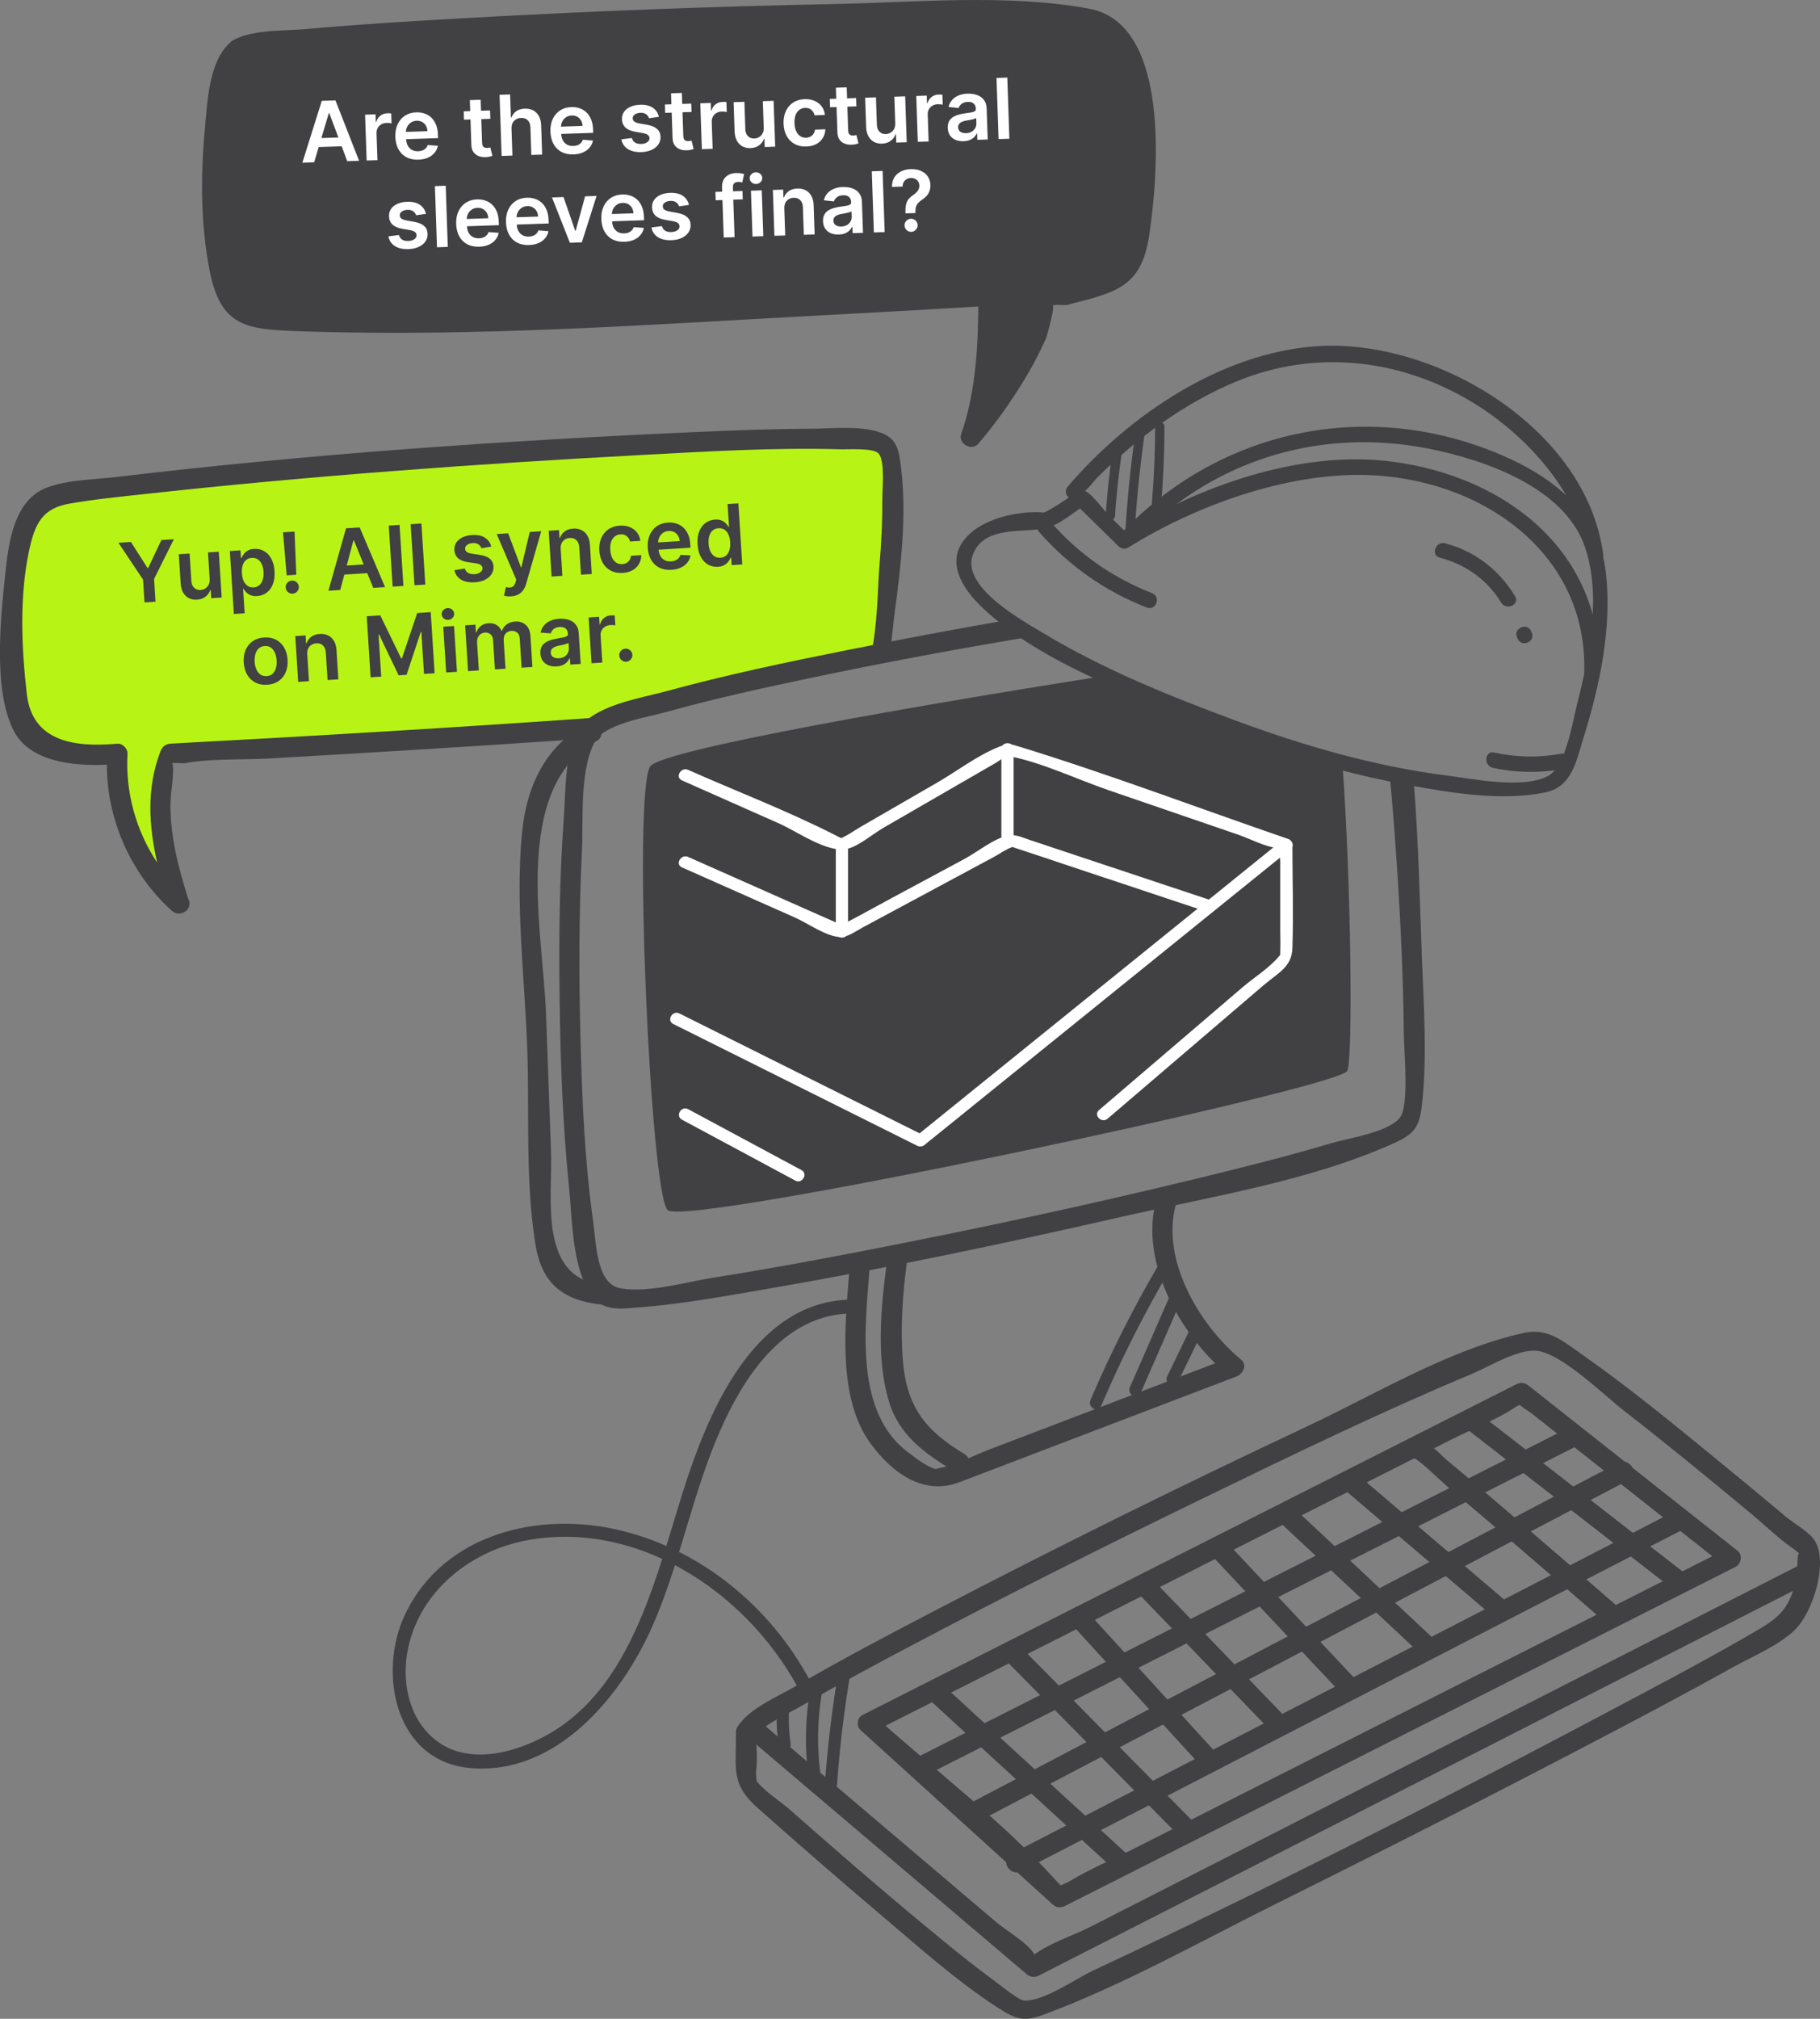 <svg width="368" height="408" viewBox="0 0 368 408" fill="none" xmlns="http://www.w3.org/2000/svg">
<rect x="0" y="0" width="368" height="408" fill="#808080" stroke="none"/>
<g clip-path="url(#clip0_18_446)">
<path d="M8.46 101.42L78.661 92.835L162.657 89.389L171.848 87.871L180.175 91.588L177.961 129.172L176.457 133.745L121.427 146.014L117.152 147.716L35.381 152.278L32.855 154.995L33.241 174.691L34.121 176.726L28.675 175.854L24.495 165.276L23.907 153.055L18.949 152.278L12.242 152.373L6.505 148.297L1.642 130.737L3.47 112.082L8.46 101.42Z" fill="#B7F415"/>
<path d="M44.911 13.443L52.91 8.363C52.91 8.363 158.165 0.016 213.062 2.918C213.062 2.918 229.42 0.925 230.511 19.427C230.511 19.427 241.238 58.607 212.876 60.061L201.545 81.465L198.827 81.882L199.887 61.816L197.832 59.765L94.892 64.412H52.174L45.992 61.33L43.995 53.527C43.995 53.527 41.087 27.224 44.906 13.437L44.911 13.443Z" fill="#414042"/>
<path d="M285.811 157.611C285.737 157.611 285.662 157.606 285.588 157.596C284.004 157.442 282.495 157.157 281.017 156.797C281.599 163.014 282.071 169.246 282.479 175.473C283.21 186.543 283.745 197.633 283.84 208.723C283.872 212.561 285.011 223.545 283.014 225.945C280.582 228.869 272.71 230 269.325 231.004C260.314 233.679 251.192 235.963 242.059 238.178C219.651 243.617 197.09 248.454 174.454 252.831C164.426 254.771 154.377 256.626 144.291 258.207C138.691 259.084 131.222 261.341 125.517 260.385C120.558 259.555 120.564 251.298 119.907 246.614C118.217 234.594 117.708 222.372 117.38 210.246C117.035 197.458 117.041 184.64 117.671 171.863C117.978 165.594 117.067 154.778 120.712 149.154C123.768 145.987 130.74 145.004 134.729 143.889C143.782 141.362 152.978 139.321 162.175 137.376C178.321 133.961 194.563 130.938 210.852 128.268C210.381 127.977 209.904 127.697 209.412 127.438C209.3 127.38 209.189 127.332 209.078 127.274C209.03 127.258 208.998 127.248 208.945 127.227C207.478 126.735 206.201 125.995 205.142 125.065C193.779 127.015 182.453 129.156 171.17 131.408C158.98 133.84 146.78 136.393 134.792 139.676C129.723 141.061 121.475 142.298 117.703 146.431C117.613 146.532 117.544 146.632 117.475 146.733C117.443 146.77 117.412 146.801 117.385 146.838C114.101 151.554 114.403 159.885 114.005 165.313C113.105 177.514 112.999 189.788 113.158 202.015C113.322 214.665 113.778 227.352 115.06 239.943C115.711 246.35 115.648 256.135 119.504 261.659C121.898 265.089 125.336 264.524 129.172 264.228C137.33 263.599 145.472 262.145 153.529 260.765C177.993 256.584 202.318 251.499 226.512 245.98C244.671 241.841 264.891 238.711 281.975 230.978C285.959 229.175 287.008 227.753 287.506 223.36C288.581 213.83 287.908 203.934 287.538 194.382C287.077 182.499 286.838 169.986 285.821 157.601L285.811 157.611Z" fill="#414042"/>
<path d="M148.825 350.053C148.825 357.909 147.76 360.573 153.349 365.526C161.385 372.641 169.485 379.693 177.68 386.628C185.441 393.194 193.212 400.229 201.773 405.764C205.423 408.122 207.033 408.634 210.958 407.181C227.089 401.197 242.573 392.427 257.946 384.789C279.968 373.846 301.894 362.708 323.671 351.29C332.608 346.607 341.529 341.892 350.338 336.975C354.359 334.729 359.768 332.556 363.068 329.237C366.554 325.727 369.621 316.032 367.046 311.533C365.966 309.646 362.814 307.96 361.156 306.575C356.844 302.959 352.51 299.37 348.156 295.802C339.044 288.343 329.912 280.805 320.276 274.023C316.324 271.242 313.061 268.308 308.176 269.371C293.19 272.638 278.008 281.825 264.277 288.279C238.945 300.184 213.83 312.585 189.011 325.515C179.524 330.458 170.036 335.442 160.792 340.829C157.259 342.885 151.347 345.333 149.106 349.028C147.755 351.259 151.257 353.294 152.608 351.068C154.112 348.589 159.701 346.157 162.408 344.572C169.549 340.396 176.854 336.489 184.164 332.625C203.812 322.232 223.704 312.294 243.702 302.589C261.459 293.967 279.274 285.335 297.486 277.713C300.887 276.291 306.635 272.754 310.475 272.971C315.519 273.251 324.243 281.904 328.407 285.14C337.121 291.911 345.656 298.91 354.137 305.967C356.796 308.177 359.36 310.677 362.168 312.691C362.634 313.024 363.873 313.849 364.181 314.393C363.174 312.606 363.587 316.777 363.248 318.617C361.881 326.038 358.931 327.392 353.035 330.801C346.286 334.702 339.399 338.382 332.518 342.045C295.78 361.614 258.619 380.655 220.912 398.305C217.591 399.859 210.868 404.596 207.007 404.31C205.952 404.231 201.99 400.996 200.655 400.018C196.083 396.672 191.702 393.056 187.337 389.451C177.956 381.691 168.754 373.709 159.616 365.663C157.545 363.84 154.197 361.82 152.666 359.505C152.586 359.389 152.39 359.325 152.327 359.204C153.455 361.371 152.745 358.807 152.878 357.861C153.222 355.387 152.878 352.554 152.878 350.048C152.878 347.542 148.825 347.442 148.825 350.048V350.053Z" fill="#414042"/>
<path d="M151.622 351.465C170.269 367.297 188.916 383.123 207.563 398.955C208.289 399.574 209.163 399.706 210.021 399.273C255.7 375.982 301.385 352.691 347.065 329.4C353.528 326.107 359.985 322.814 366.448 319.521C368.773 318.337 366.723 314.848 364.403 316.026C334.176 331.436 303.949 346.85 273.722 362.259C255.965 371.314 238.203 380.369 220.446 389.424C216.807 391.28 211.626 392.871 208.485 395.525C208.803 395.255 210.582 397.496 209.216 395.07C207.865 392.675 203.495 390.212 201.439 388.468L154.488 348.61C152.512 346.935 149.631 349.778 151.622 351.47V351.465Z" fill="#414042"/>
<path d="M174.089 349.726C187.009 361.445 199.929 373.17 212.85 384.889C213.554 385.529 214.465 385.629 215.308 385.206C254.784 365.256 294.26 345.301 333.731 325.351C339.479 322.444 345.226 319.542 350.974 316.634C352.044 316.09 352.383 314.25 351.382 313.457C337.286 302.325 323.189 291.187 309.098 280.054C308.341 279.457 307.525 279.293 306.64 279.737C262.592 302.008 218.544 324.278 174.496 346.549C172.171 347.727 174.221 351.216 176.541 350.043C200.385 337.99 224.228 325.933 248.072 313.88C263.323 306.168 278.575 298.461 293.826 290.748C297.889 288.697 302.582 286.958 306.359 284.41C307.043 283.95 307.927 283.765 308.59 283.284C307.594 284.014 306.052 281.825 306.942 283.48C307.355 284.252 308.945 285.06 309.623 285.599C322.585 295.839 335.553 306.083 348.516 316.323C348.654 315.265 348.792 314.208 348.924 313.146C324.747 325.362 300.575 337.583 276.397 349.8C260.738 357.713 245.084 365.626 229.425 373.54C225.076 375.739 220.436 377.689 216.256 380.195C215.377 380.724 214.317 381.025 213.469 381.606C215.022 380.544 216.187 382.991 213.507 380.031C202.636 368.026 188.958 357.761 176.949 346.866C175.021 345.116 172.15 347.971 174.083 349.726H174.089Z" fill="#414042"/>
<path d="M188.18 343.752C200.729 355.276 213.284 366.8 225.834 378.324C227.751 380.084 230.622 377.229 228.699 375.464C216.15 363.94 203.595 352.416 191.046 340.892C189.128 339.132 186.257 341.987 188.18 343.752Z" fill="#414042"/>
<path d="M295.796 288.19C310.041 299.248 324.28 310.307 338.525 321.371C340.559 322.951 343.446 320.107 341.391 318.511C327.146 307.452 312.907 296.394 298.662 285.33C296.628 283.749 293.741 286.593 295.796 288.19Z" fill="#414042"/>
<path d="M202.949 335.136C214.979 347.31 227.004 359.484 239.035 371.658C240.868 373.513 243.734 370.653 241.901 368.798C229.87 356.624 217.845 344.45 205.815 332.276C203.982 330.421 201.116 333.28 202.949 335.136Z" fill="#414042"/>
<path d="M285.339 294.448C286.764 294.692 291.087 299.116 292.761 300.522C297.264 304.297 301.724 308.124 306.185 311.951C312.467 317.348 318.734 322.772 324.985 328.211C326.94 329.913 329.822 327.064 327.851 325.351C320.79 319.203 313.702 313.077 306.593 306.982C302.016 303.06 297.433 299.127 292.782 295.289C291.172 293.957 288.624 290.928 286.415 290.547C283.861 290.114 282.77 294.01 285.339 294.448Z" fill="#414042"/>
<path d="M206.493 378.176C245.725 357.924 284.953 337.673 324.185 317.422C329.785 314.53 335.384 311.644 340.983 308.753C343.298 307.558 341.253 304.064 338.938 305.259C299.706 325.51 260.479 345.761 221.246 366.012C215.647 368.904 210.047 371.79 204.448 374.681C202.133 375.876 204.178 379.37 206.493 378.176Z" fill="#414042"/>
<path d="M197.069 368.507C241.138 345.38 285.202 322.259 329.271 299.132C331.58 297.921 329.536 294.427 327.226 295.638C283.157 318.765 239.093 341.886 195.024 365.013C192.714 366.224 194.759 369.718 197.069 368.507Z" fill="#414042"/>
<path d="M187.115 358.834C231.163 336.563 275.211 314.293 319.259 292.022C321.584 290.843 319.534 287.354 317.214 288.528C273.166 310.798 229.118 333.069 185.07 355.339C182.745 356.518 184.795 360.007 187.115 358.834Z" fill="#414042"/>
<path d="M216.637 328.211C225.563 337.985 234.49 347.754 243.41 357.528C245.169 359.457 248.03 356.587 246.276 354.668C237.35 344.894 228.424 335.125 219.503 325.351C217.744 323.422 214.884 326.292 216.637 328.211Z" fill="#414042"/>
<path d="M229.727 321.598C238.786 330.976 247.839 340.353 256.898 349.731C258.709 351.607 261.575 348.748 259.763 346.871C250.705 337.493 241.652 328.116 232.593 318.738C230.781 316.862 227.915 319.721 229.727 321.598Z" fill="#414042"/>
<path d="M244.687 314.034C253.73 323.649 262.767 333.259 271.81 342.875C273.6 344.778 276.461 341.913 274.676 340.015C265.633 330.399 256.596 320.789 247.553 311.174C245.763 309.271 242.902 312.136 244.687 314.034Z" fill="#414042"/>
<path d="M258.656 307.532C268.054 316.323 277.452 325.113 286.849 333.904C288.751 335.68 291.622 332.831 289.715 331.044C280.317 322.254 270.92 313.463 261.522 304.672C259.62 302.896 256.749 305.745 258.656 307.532Z" fill="#414042"/>
<path d="M271.28 300.586C281.647 309.419 292.019 318.252 302.386 327.085C304.357 328.766 307.239 325.917 305.252 324.225C294.885 315.392 284.513 306.559 274.146 297.726C272.175 296.045 269.294 298.894 271.28 300.586Z" fill="#414042"/>
<path d="M171.731 256.875C170.873 267.605 169.268 282.539 176.038 291.747C180.573 297.911 186.866 302.272 194.012 299.544C212.696 292.419 231.375 285.288 250.059 278.162C251.335 277.676 252.241 275.847 250.954 274.784C242.271 267.632 234.092 253.692 238.134 242.211C239.003 239.753 235.088 238.69 234.225 241.138C229.722 253.93 238.373 269.641 248.088 277.649C248.385 276.523 248.687 275.397 248.983 274.271C232.662 280.498 216.335 286.725 200.014 292.952C196.952 294.121 193.678 295.886 190.473 296.595C189.705 296.764 188.503 296.907 189.944 297.055C187.803 296.838 185.171 294.681 183.544 293.46C172.939 285.483 174.841 268.758 175.784 256.885C175.99 254.29 171.938 254.306 171.731 256.885V256.875Z" fill="#414042"/>
<path d="M269.876 153.33C267.376 152.616 264.897 151.834 262.417 151.051C261.199 150.666 259.959 150.354 258.736 149.994C259.679 150.274 259.408 150.058 258.561 149.962C257.946 149.894 257.332 149.836 256.717 149.762C250.742 149.053 245.688 146.696 240.025 144.882C237.355 144.026 234.659 143.143 232.323 141.542C231.263 140.817 230.278 139.998 229.261 139.21C229.007 139.041 227.91 138.259 227.497 137.979C226.734 137.471 226.056 136.89 225.468 136.261C186.389 142.403 133.722 151.522 131.471 154.894C127.948 160.17 131.471 241.043 134.994 244.558C138.516 248.073 270.66 219.946 272.424 216.425C273.568 214.141 273.224 178.497 271.397 153.779C270.893 153.62 270.39 153.467 269.876 153.319V153.33Z" fill="#414042"/>
<path d="M137.897 157.722C144.46 160.635 151.029 163.548 157.592 166.455C161.179 168.046 167.308 172.423 171.233 171.567C173.617 171.049 176.531 168.506 178.623 167.301C182.655 164.97 186.686 162.644 190.717 160.313C194.224 158.288 197.736 156.258 201.243 154.234C202.043 153.774 203.06 152.907 203.955 152.664C204.909 152.405 202.504 152.505 204.141 152.833C210.842 154.16 217.676 157.474 224.123 159.689C232.847 162.681 241.572 165.673 250.292 168.665C252.755 169.511 255.711 171.107 258.307 171.414C258.662 171.456 259.414 171.694 259.732 171.9C258.121 170.832 259.075 170.377 258.858 171.456C258.683 172.318 258.858 173.422 258.858 174.295V188.012C258.858 189.439 258.921 190.882 258.858 192.31C258.762 194.403 259.488 192.178 258.746 193.108C256.813 195.534 253.576 197.527 251.224 199.541C247.108 203.062 242.987 206.588 238.871 210.108C233.319 214.855 227.767 219.602 222.216 224.349C221.008 225.38 222.761 227.114 223.958 226.088C234.479 217.091 244.994 208.094 255.515 199.097C258.397 196.634 261.194 195.455 261.321 191.644C261.554 184.682 261.321 177.678 261.321 170.716C261.321 170.145 260.934 169.706 260.415 169.532C242.277 163.31 224.25 156.459 205.915 150.84C204.03 150.258 203.828 150.221 202.069 150.903C197.726 152.59 193.493 155.862 189.467 158.182C184.334 161.148 179.206 164.108 174.073 167.074C172.748 167.84 171.398 168.85 169.978 169.437C168.987 169.849 171.101 169.648 170.645 169.563C170.1 169.463 169.363 169.024 168.881 168.781C159.256 163.881 149.005 159.964 139.131 155.587C137.695 154.947 136.435 157.067 137.886 157.712L137.897 157.722Z" fill="white"/>
<path d="M137.897 175.304C145.504 178.677 153.116 182.055 160.723 185.427C163.192 186.521 166.863 189.127 169.58 189.355C171.345 189.503 172.759 188.34 174.364 187.478C183.237 182.71 192.116 177.942 200.989 173.174C202.138 172.555 203.431 171.609 204.676 171.192C205.507 170.911 203.574 170.822 205.322 171.387C209.11 172.614 212.881 173.903 216.658 175.156C225.738 178.175 234.818 181.198 243.892 184.217C245.402 184.719 246.048 182.34 244.549 181.843C236.974 179.322 229.399 176.805 221.823 174.284C217.273 172.772 212.723 171.255 208.177 169.743C206.588 169.215 205.364 168.554 203.786 168.876C200.952 169.452 197.572 172.217 195.05 173.57C190.193 176.182 185.33 178.793 180.472 181.404C177.076 183.228 173.712 185.126 170.28 186.881C168.955 187.557 171.567 187.579 170.078 186.902C168.622 186.241 167.149 185.602 165.687 184.957C156.835 181.034 147.988 177.107 139.136 173.184C137.701 172.545 136.44 174.665 137.891 175.309L137.897 175.304Z" fill="white"/>
<path d="M259.218 169.854C234.553 189.778 209.883 209.706 185.218 229.63C183.984 230.629 185.738 232.357 186.961 231.369C211.626 211.446 236.296 191.517 260.961 171.593C262.195 170.594 260.442 168.866 259.218 169.854Z" fill="white"/>
<path d="M168.998 170.721V188.303C168.998 189.889 171.466 189.889 171.466 188.303V170.721C171.466 169.135 168.998 169.135 168.998 170.721Z" fill="white"/>
<path d="M202.477 151.384V168.966C202.477 170.552 204.946 170.552 204.946 168.966V151.384C204.946 149.799 202.477 149.799 202.477 151.384Z" fill="white"/>
<path d="M136.133 206.947C152.576 215.151 169.019 223.355 185.467 231.559C186.882 232.268 188.132 230.143 186.712 229.434C170.269 221.23 153.826 213.026 137.378 204.822C135.963 204.114 134.713 206.239 136.133 206.947Z" fill="white"/>
<path d="M137.897 226.289C145.53 230.391 153.169 234.493 160.803 238.595C162.201 239.346 163.446 237.221 162.048 236.47C154.414 232.368 146.775 228.266 139.142 224.164C137.743 223.413 136.498 225.538 137.897 226.289Z" fill="white"/>
<path d="M179.328 255.077C178.125 264.048 177.098 274.393 179.736 283.215C181.791 290.082 187.046 293.793 192.931 297.335C195.172 298.683 197.212 295.189 194.976 293.841C186.956 289.014 183.179 284.183 182.506 274.345C182.066 267.896 182.517 261.474 183.375 255.077C183.719 252.508 179.667 252.529 179.322 255.077H179.328Z" fill="#414042"/>
<path d="M240.454 268.964C238.971 272.035 237.488 275.101 235.999 278.172C235.311 279.594 237.44 280.842 238.129 279.415C239.612 276.343 241.095 273.277 242.584 270.206C243.273 268.784 241.143 267.537 240.454 268.964Z" fill="#414042"/>
<path d="M236.518 261.949C233.833 268.086 231.152 274.218 228.466 280.356C227.836 281.793 229.96 283.046 230.596 281.598C233.282 275.461 235.962 269.329 238.648 263.192C239.278 261.754 237.154 260.501 236.518 261.949Z" fill="#414042"/>
<path d="M234.511 255.204C229.234 264.164 224.567 273.41 220.483 282.972C219.869 284.415 221.993 285.668 222.613 284.214C226.692 274.652 231.364 265.406 236.64 256.446C237.445 255.077 235.316 253.835 234.511 255.204Z" fill="#414042"/>
<path d="M118.577 146.278C110.26 150.787 106.467 158.986 105.567 168.141C104.158 182.44 106.086 197.49 106.605 211.826C107.076 224.814 106.176 238.706 108.274 251.541C109.587 259.576 113.947 262.837 121.771 263.678C124.362 263.958 124.341 259.909 121.771 259.634C108.761 258.238 111.749 241.978 111.415 232.749C111.076 223.45 110.742 214.152 110.403 204.854C109.815 188.641 103.262 159.181 120.622 149.767C122.916 148.525 120.871 145.03 118.577 146.273V146.278Z" fill="#414042"/>
<path d="M172.012 262.652C153.535 263.001 144.301 283.004 139.226 298.011C132.573 317.697 128.128 344.445 105.916 352.823C99.914 355.086 92.826 355.746 87.656 351.327C82.475 346.903 81.151 339.486 82.523 333.064C85.05 321.276 95.443 313.23 106.96 311.216C129.982 307.193 152.327 322.935 162.222 342.769C163.033 344.392 165.464 342.965 164.654 341.347C156.867 325.748 142.659 313.479 125.522 309.313C109.031 305.306 89.754 309.895 81.93 326.218C76.325 337.916 79.784 355.884 94.956 357.306C112.474 358.945 125.734 342.785 131.995 328.47C136.673 317.771 139.136 306.295 143.125 295.347C147.782 282.576 156.316 265.75 171.996 265.459C173.808 265.428 173.813 262.61 171.996 262.647L172.012 262.652Z" fill="#414042"/>
<path d="M157.142 344.783C156.92 347.558 157.057 350.286 157.492 353.035C157.741 354.594 160.114 353.933 159.87 352.379C159.473 349.858 159.404 347.326 159.605 344.783C159.733 343.203 157.264 343.213 157.137 344.783H157.142Z" fill="#414042"/>
<path d="M163.822 341.389C162.821 347.22 162.673 353.008 163.457 358.881C163.663 360.43 166.132 360.451 165.925 358.881C165.173 353.241 165.237 347.653 166.201 342.04C166.466 340.491 164.092 339.825 163.822 341.384V341.389Z" fill="#414042"/>
<path d="M169.649 337.012C168.309 344.836 167.356 352.691 166.778 360.604C166.662 362.185 169.13 362.18 169.247 360.604C169.803 352.908 170.73 345.269 172.028 337.668C172.293 336.119 169.914 335.453 169.649 337.012Z" fill="#414042"/>
<path d="M46.712 8.447C42.204 12.227 41.929 20.632 41.431 25.997C40.546 35.428 40.557 45.334 42.379 54.664C44.625 66.182 49.981 66.558 60.438 66.933C96.148 68.212 132.218 65.522 167.864 63.635C178.544 63.069 189.218 62.477 199.892 61.821L197.837 59.77C197.805 69.047 197.455 78.922 194.34 87.723C193.668 89.626 196.449 91.244 197.773 89.716C200.851 86.153 203.627 82.289 206.143 78.314C208.183 75.09 210.031 71.733 211.557 68.239C211.647 68.027 213.724 60.711 212.632 61.816C212.993 61.451 215.323 61.731 215.758 61.62C225.51 59.099 230.787 58.2 232.371 47.528C234.145 35.597 236.852 4.81 220.202 1.75C203.6 -1.3 185.171 0.497 168.42 0.825C143.623 1.311 118.831 2.278 94.071 3.663C83.333 4.261 72.59 4.906 61.879 5.878C57.519 6.275 51.109 5.931 47.126 8.13C44.816 9.409 46.882 12.946 49.197 11.666C51.072 10.63 55.797 10.572 58.367 10.308C64.793 9.647 71.234 9.193 77.676 8.759C96.301 7.501 114.959 6.629 133.616 5.936C152.565 5.228 171.535 4.683 190.5 4.683C197.492 4.683 204.501 4.726 211.483 5.085C214.524 5.244 219.244 4.863 222.051 6.322C230.622 10.773 229.372 30.083 229.081 37.933C228.922 42.194 229.261 48.347 227.195 52.227C224.626 57.059 217.31 57.661 212.378 57.725C211.467 57.735 210.651 58.354 210.397 59.226C207.478 69.359 201.752 78.837 194.86 86.82C196.004 87.486 197.148 88.146 198.292 88.812C201.518 79.694 201.9 69.365 201.937 59.77C201.937 58.713 200.994 57.656 199.887 57.719C176.716 59.141 153.529 60.346 130.343 61.351C113.587 62.075 96.821 62.72 80.054 62.931C73.517 63.016 66.97 63.064 60.438 62.831C57.678 62.731 52.126 63.37 49.668 61.779C44.217 58.264 45.113 43.711 45.06 38.182C44.991 31.453 43.804 16.223 49.621 11.344C51.644 9.647 48.731 6.761 46.718 8.447H46.712Z" fill="#414042"/>
<path d="M34.444 150.306C33.458 150.359 32.807 150.919 32.462 151.807C29.591 159.24 30.079 166.846 31.779 174.332C27.504 167.882 25.337 160.138 25.782 152.352C25.841 151.316 24.792 150.211 23.727 150.301C15.347 151.051 6.569 150.036 5.435 140.352C4.333 130.938 3.899 120.556 5.891 111.247C7.088 105.649 8.651 102.736 14.07 101.779C18.938 100.918 23.891 100.442 28.797 99.897C62.202 96.224 95.798 93.771 129.352 91.974C142.818 91.249 156.39 90.414 169.882 90.8C171.599 90.848 176.578 90.483 177.638 91.641C178.999 93.126 178.385 99.004 178.401 101.023C178.438 105.548 178.183 110.079 177.802 114.588C177.468 118.552 177.479 126.444 176.064 132.555C177.325 132.18 178.607 131.947 179.921 131.805C180.403 128.765 180.631 125.784 180.917 123.659C182.194 114.239 183.343 104.126 182.204 94.632C181.749 90.858 181.404 88.527 177.77 87.332C173.649 85.974 168.118 86.635 163.865 86.65C156.173 86.677 148.476 86.973 140.789 87.311C101.694 89.05 62.43 91.767 23.563 96.398C19.134 96.927 13.784 96.942 9.562 98.507C2.755 101.034 1.711 109.809 1.054 116.094C0.138 124.837 -1.452 139.496 2.792 147.721C6.013 153.975 14.928 154.868 21.608 154.546C21.608 165.631 26.434 176.61 34.767 184.079C35.387 184.634 36.102 184.724 36.727 184.534C37.548 184.343 38.242 183.725 38.29 182.826C38.353 182.446 38.29 182.049 38.067 181.674C36.6 177.022 35.286 172.376 34.74 167.507C34.449 164.912 34.343 162.549 34.634 159.948C34.656 159.779 35.387 154.493 34.735 154.265C35.418 154.096 36.955 154.318 37.389 154.239C42.84 153.245 48.911 153.605 54.436 153.287C73.925 152.172 93.414 150.993 112.893 149.666C114.286 149.571 115.679 149.481 117.073 149.386C117.894 147.594 119.282 146.067 120.971 145.009C120.956 145.009 120.94 145.009 120.924 145.009C92.111 147.044 63.267 148.757 34.422 150.295L34.444 150.306Z" fill="#414042"/>
<path d="M324.169 112.103C320.858 86.555 290.197 68.334 266.232 69.973C246.907 71.289 228.143 83.976 215.821 98.428C215.419 98.898 215.419 99.866 215.874 100.31C219.286 103.656 222.703 106.997 226.114 110.343C226.888 111.104 227.841 111.062 228.572 110.274C244.163 93.38 266.147 86.238 288.698 90.641C300.045 92.856 316.297 98.428 320.456 110.501C323.862 120.387 321.367 132.624 318.851 142.446C317.86 146.315 316.573 155.048 312.896 156.887C307.7 159.483 297.868 157.416 292.491 156.729C277.775 154.857 263.413 150.666 249.539 145.517C236.397 140.638 223.132 135.283 211.091 128.041C206.959 125.556 194.256 118.674 196.708 112.114C198.965 106.066 207.06 107.821 211.658 106.669C214.232 106.024 216.664 103.841 218.91 102.408C220.589 101.335 218.613 98.951 216.95 100.008C215.445 100.971 213.973 102.065 212.405 102.911C210.625 103.873 211.742 103.503 209.247 103.513C204.745 103.529 198.684 105.036 195.511 108.445C190.876 113.419 194.674 119.07 198.706 122.876C207.775 131.44 220.345 136.837 231.634 141.695C248.533 148.963 266.051 155.212 284.184 158.552C293.068 160.191 303.361 161.983 312.393 160.154C317.871 159.044 318.702 153.848 320.212 148.995C323.481 138.486 325.97 126.825 324.71 115.788C323.327 103.682 314.231 96.509 303.509 91.926C276.302 80.307 246.022 86.835 226.067 108.466C226.888 108.445 227.704 108.419 228.525 108.398C227.137 107.039 225.749 105.675 224.361 104.317C223.079 103.064 220.605 99.443 218.979 99.041C218.089 98.824 217.591 100.458 218.947 99.559C220.075 98.808 221.05 97.323 222.009 96.372C230.008 88.453 239.363 81.539 249.788 77.178C266.2 70.316 284.126 72.552 299.06 82.141C309.294 88.712 319.502 100.098 321.129 112.637C321.383 114.614 324.439 114.085 324.185 112.114L324.169 112.103Z" fill="#414042"/>
<path d="M228.292 110.565C241.498 102.345 259.615 95.642 275.936 95.991C298.991 96.488 320.996 111.352 320.334 135.785C320.281 137.762 323.369 138.058 323.422 136.06C324.085 111.675 304.765 96.393 281.626 93.316C262.847 90.821 242.128 98.333 226.337 108.165C224.647 109.217 226.623 111.601 228.297 110.565H228.292Z" fill="#414042"/>
<path d="M210.068 107.467C216.07 114.318 223.381 119.461 231.873 122.781C233.732 123.505 234.818 120.614 232.959 119.884C224.944 116.75 218.131 111.982 212.468 105.517C211.154 104.021 208.749 105.971 210.063 107.472L210.068 107.467Z" fill="#414042"/>
<path d="M315.646 152.325C311.106 153.171 306.635 153.076 302.127 152.087C300.188 151.659 299.923 154.746 301.851 155.169C306.592 156.211 311.402 156.264 316.17 155.375C318.13 155.011 317.611 151.961 315.646 152.325Z" fill="#414042"/>
<path d="M224.965 91.144C224.329 95.452 223.863 99.771 223.561 104.116C223.476 105.321 225.357 105.495 225.441 104.285C225.743 99.94 226.21 95.621 226.845 91.313C227.02 90.113 225.145 89.949 224.965 91.144Z" fill="#414042"/>
<path d="M229.536 87.697C228.551 94.595 227.868 101.52 227.476 108.477C227.407 109.682 229.287 109.857 229.356 108.646C229.748 101.689 230.432 94.765 231.417 87.866C231.587 86.666 229.706 86.502 229.536 87.697Z" fill="#414042"/>
<path d="M233.568 86.079C233.568 91.27 233.345 96.451 232.911 101.626C232.81 102.831 234.691 103.006 234.791 101.795C235.226 96.62 235.443 91.44 235.448 86.249C235.448 85.049 233.568 84.864 233.568 86.079Z" fill="#414042"/>
<path d="M291.124 112.7C296.353 114.075 300.707 117.146 303.531 121.787C304.553 123.468 307.387 122.205 306.349 120.508C303.112 115.185 298.27 111.4 292.21 109.804C290.298 109.301 289.196 112.193 291.124 112.7Z" fill="#414042"/>
<path d="M306.746 128.813C306.794 128.918 306.841 129.019 306.889 129.124C307.716 130.938 310.539 129.658 309.707 127.845C309.66 127.74 309.612 127.639 309.564 127.533C308.738 125.72 305.914 126.999 306.746 128.813Z" fill="#414042"/>
</g>
<path d="M63.522 32.803L61.133 32.884L65.064 20.38L67.828 20.286L72.603 32.495L70.213 32.576L66.58 22.865L66.484 22.869L63.522 32.803ZM63.436 27.955L69.953 27.734L70.013 29.532L63.497 29.753L63.436 27.955ZM74.134 32.443L73.819 23.176L75.937 23.104L75.99 24.648L76.086 24.645C76.237 24.105 76.513 23.682 76.913 23.379C77.317 23.071 77.785 22.908 78.316 22.89C78.436 22.886 78.572 22.888 78.721 22.895C78.874 22.898 79.001 22.907 79.102 22.924L79.17 24.933C79.077 24.904 78.929 24.881 78.727 24.864C78.529 24.842 78.338 24.835 78.152 24.841C77.754 24.854 77.399 24.953 77.087 25.137C76.779 25.316 76.54 25.56 76.369 25.868C76.198 26.176 76.12 26.527 76.133 26.921L76.318 32.369L74.134 32.443ZM84.597 32.27C83.668 32.301 82.859 32.135 82.17 31.772C81.485 31.404 80.95 30.871 80.564 30.171C80.177 29.468 79.968 28.631 79.935 27.662C79.903 26.708 80.055 25.866 80.393 25.133C80.734 24.397 81.226 23.817 81.868 23.392C82.51 22.964 83.273 22.734 84.158 22.704C84.729 22.685 85.271 22.759 85.784 22.927C86.302 23.091 86.761 23.357 87.165 23.726C87.572 24.095 87.898 24.571 88.143 25.154C88.388 25.734 88.525 26.43 88.552 27.243L88.575 27.912L80.979 28.17L80.929 26.698L86.432 26.511C86.413 26.093 86.31 25.724 86.122 25.404C85.934 25.08 85.678 24.829 85.354 24.651C85.034 24.473 84.664 24.39 84.246 24.405C83.799 24.42 83.411 24.542 83.081 24.77C82.75 24.995 82.496 25.286 82.319 25.642C82.145 25.994 82.064 26.377 82.074 26.792L82.118 28.077C82.136 28.616 82.25 29.075 82.46 29.455C82.67 29.83 82.956 30.114 83.317 30.308C83.677 30.497 84.095 30.583 84.57 30.567C84.888 30.556 85.174 30.502 85.428 30.405C85.682 30.304 85.901 30.162 86.084 29.978C86.267 29.795 86.402 29.571 86.49 29.306L88.537 29.466C88.427 30.009 88.197 30.488 87.849 30.903C87.504 31.313 87.056 31.639 86.505 31.879C85.953 32.115 85.317 32.245 84.597 32.27ZM99.088 22.319L99.145 24.008L93.817 24.189L93.76 22.5L99.088 22.319ZM95 20.235L97.184 20.161L97.479 28.861C97.489 29.154 97.541 29.378 97.635 29.532C97.733 29.682 97.857 29.782 98.007 29.834C98.158 29.885 98.324 29.907 98.505 29.901C98.642 29.897 98.766 29.882 98.878 29.858C98.994 29.834 99.082 29.813 99.142 29.795L99.568 31.49C99.452 31.534 99.287 31.584 99.071 31.64C98.86 31.695 98.599 31.732 98.29 31.751C97.743 31.785 97.248 31.72 96.803 31.554C96.359 31.383 96.001 31.11 95.73 30.732C95.464 30.355 95.323 29.876 95.307 29.297L95 20.235ZM103.427 26.013L103.612 31.444L101.427 31.518L101.009 19.161L103.144 19.089L103.303 23.753L103.411 23.749C103.611 23.219 103.932 22.795 104.377 22.478C104.825 22.157 105.403 21.984 106.111 21.96C106.754 21.938 107.32 22.054 107.808 22.307C108.296 22.56 108.679 22.942 108.958 23.452C109.241 23.962 109.395 24.591 109.421 25.339L109.621 31.24L107.437 31.314L107.248 25.751C107.227 25.128 107.05 24.648 106.716 24.313C106.387 23.974 105.934 23.814 105.359 23.834C104.973 23.847 104.63 23.943 104.33 24.122C104.034 24.297 103.805 24.545 103.642 24.864C103.484 25.184 103.412 25.567 103.427 26.013ZM115.956 31.206C115.027 31.238 114.218 31.072 113.529 30.709C112.844 30.341 112.309 29.808 111.923 29.108C111.536 28.404 111.327 27.568 111.294 26.598C111.261 25.645 111.414 24.802 111.752 24.07C112.093 23.334 112.585 22.753 113.227 22.329C113.869 21.9 114.632 21.671 115.517 21.641C116.088 21.622 116.63 21.696 117.143 21.864C117.66 22.027 118.12 22.294 118.524 22.663C118.931 23.031 119.257 23.508 119.502 24.091C119.747 24.671 119.884 25.367 119.911 26.179L119.934 26.849L112.338 27.107L112.288 25.634L117.791 25.448C117.772 25.03 117.669 24.661 117.481 24.341C117.293 24.017 117.037 23.766 116.713 23.588C116.392 23.409 116.023 23.327 115.605 23.341C115.158 23.357 114.77 23.479 114.439 23.707C114.109 23.932 113.855 24.222 113.678 24.579C113.504 24.931 113.423 25.314 113.433 25.729L113.476 27.014C113.495 27.553 113.609 28.012 113.819 28.391C114.029 28.767 114.315 29.051 114.676 29.244C115.036 29.433 115.454 29.52 115.929 29.504C116.246 29.493 116.533 29.439 116.787 29.342C117.041 29.241 117.26 29.098 117.443 28.915C117.626 28.731 117.761 28.507 117.849 28.243L119.896 28.403C119.786 28.946 119.556 29.425 119.208 29.84C118.863 30.25 118.415 30.575 117.864 30.815C117.312 31.052 116.676 31.182 115.956 31.206ZM133.226 23.614L131.243 23.898C131.18 23.699 131.075 23.514 130.928 23.341C130.785 23.169 130.595 23.032 130.358 22.932C130.121 22.831 129.834 22.787 129.496 22.798C129.042 22.813 128.663 22.925 128.36 23.132C128.061 23.34 127.919 23.6 127.933 23.914C127.938 24.184 128.044 24.399 128.251 24.562C128.462 24.724 128.805 24.851 129.279 24.944L130.871 25.228C131.754 25.387 132.416 25.665 132.856 26.061C133.301 26.456 133.536 26.986 133.563 27.649C133.578 28.233 133.425 28.753 133.102 29.211C132.783 29.665 132.33 30.027 131.744 30.296C131.157 30.566 130.477 30.714 129.705 30.74C128.571 30.779 127.65 30.572 126.942 30.121C126.234 29.666 125.799 29.014 125.637 28.166L127.76 27.889C127.871 28.303 128.086 28.612 128.407 28.815C128.728 29.017 129.14 29.11 129.643 29.093C130.162 29.076 130.575 28.955 130.881 28.731C131.192 28.507 131.342 28.238 131.331 27.924C131.322 27.659 131.212 27.443 131.001 27.277C130.794 27.111 130.476 26.989 130.046 26.911L128.454 26.633C127.559 26.478 126.891 26.188 126.45 25.764C126.008 25.336 125.778 24.784 125.759 24.109C125.736 23.538 125.874 23.038 126.173 22.609C126.477 22.175 126.906 21.835 127.462 21.586C128.021 21.334 128.671 21.195 129.411 21.17C130.497 21.133 131.359 21.335 131.998 21.777C132.642 22.218 133.051 22.83 133.226 23.614ZM139.771 20.939L139.828 22.629L134.501 22.809L134.444 21.12L139.771 20.939ZM135.684 18.855L137.868 18.781L138.163 27.481C138.173 27.775 138.225 27.999 138.318 28.153C138.416 28.302 138.54 28.403 138.691 28.454C138.842 28.505 139.008 28.528 139.189 28.522C139.325 28.517 139.45 28.503 139.562 28.479C139.678 28.455 139.766 28.434 139.825 28.416L140.251 30.111C140.136 30.155 139.971 30.205 139.755 30.26C139.543 30.316 139.283 30.353 138.974 30.371C138.427 30.406 137.931 30.34 137.487 30.174C137.042 30.004 136.685 29.73 136.414 29.353C136.148 28.975 136.007 28.497 135.991 27.917L135.684 18.855ZM141.912 30.145L141.598 20.878L143.716 20.806L143.768 22.35L143.864 22.347C144.015 21.806 144.291 21.384 144.691 21.081C145.096 20.773 145.563 20.61 146.094 20.592C146.215 20.588 146.35 20.59 146.499 20.596C146.652 20.599 146.779 20.609 146.881 20.626L146.949 22.635C146.855 22.606 146.707 22.583 146.505 22.566C146.307 22.544 146.116 22.536 145.931 22.543C145.533 22.556 145.178 22.655 144.866 22.838C144.558 23.018 144.318 23.262 144.148 23.57C143.977 23.877 143.898 24.228 143.911 24.623L144.096 30.071L141.912 30.145ZM154.423 25.819L154.241 20.449L156.425 20.375L156.739 29.642L154.622 29.714L154.566 28.067L154.469 28.07C154.278 28.596 153.948 29.032 153.481 29.378C153.017 29.724 152.437 29.909 151.742 29.932C151.134 29.953 150.593 29.837 150.117 29.583C149.645 29.325 149.27 28.941 148.991 28.431C148.711 27.917 148.559 27.29 148.534 26.55L148.334 20.649L150.518 20.575L150.707 26.138C150.727 26.725 150.904 27.186 151.237 27.521C151.571 27.856 151.999 28.015 152.522 27.997C152.843 27.986 153.153 27.897 153.449 27.73C153.745 27.563 153.985 27.321 154.167 27.005C154.354 26.685 154.439 26.289 154.423 25.819ZM163.034 29.61C162.109 29.641 161.307 29.465 160.63 29.081C159.956 28.698 159.429 28.154 159.046 27.45C158.668 26.742 158.463 25.919 158.431 24.982C158.399 24.041 158.552 23.204 158.89 22.472C159.227 21.735 159.719 21.155 160.365 20.73C161.015 20.302 161.792 20.072 162.697 20.041C163.449 20.016 164.12 20.132 164.708 20.39C165.301 20.644 165.779 21.016 166.142 21.507C166.505 21.994 166.721 22.571 166.792 23.237L164.705 23.308C164.605 22.864 164.391 22.499 164.064 22.212C163.74 21.921 163.314 21.784 162.787 21.802C162.341 21.817 161.953 21.951 161.623 22.204C161.293 22.453 161.041 22.803 160.867 23.256C160.697 23.709 160.623 24.247 160.644 24.871C160.666 25.502 160.777 26.042 160.977 26.49C161.177 26.935 161.449 27.274 161.791 27.508C162.137 27.738 162.537 27.845 162.992 27.829C163.313 27.819 163.599 27.748 163.848 27.619C164.101 27.486 164.311 27.299 164.476 27.06C164.641 26.821 164.75 26.534 164.803 26.198L166.89 26.127C166.86 26.784 166.687 27.372 166.37 27.89C166.053 28.404 165.612 28.814 165.047 29.119C164.481 29.42 163.81 29.584 163.034 29.61ZM173.105 19.809L173.162 21.499L167.834 21.679L167.777 19.99L173.105 19.809ZM169.017 17.725L171.201 17.651L171.496 26.351C171.506 26.645 171.558 26.869 171.652 27.022C171.749 27.172 171.874 27.273 172.024 27.324C172.175 27.375 172.341 27.398 172.522 27.392C172.659 27.387 172.783 27.373 172.895 27.349C173.011 27.325 173.099 27.303 173.159 27.285L173.585 28.98C173.469 29.024 173.304 29.074 173.088 29.13C172.877 29.186 172.616 29.223 172.307 29.241C171.76 29.276 171.265 29.21 170.82 29.044C170.376 28.874 170.018 28.6 169.747 28.223C169.481 27.845 169.34 27.366 169.324 26.787L169.017 17.725ZM181.02 24.917L180.838 19.547L183.022 19.473L183.336 28.74L181.219 28.812L181.163 27.165L181.066 27.168C180.875 27.694 180.545 28.13 180.078 28.476C179.614 28.822 179.035 29.007 178.339 29.031C177.731 29.051 177.19 28.935 176.714 28.681C176.242 28.423 175.867 28.039 175.588 27.529C175.309 27.015 175.156 26.388 175.131 25.648L174.931 19.747L177.115 19.673L177.304 25.236C177.324 25.823 177.501 26.284 177.834 26.619C178.168 26.954 178.596 27.113 179.119 27.095C179.44 27.084 179.75 26.995 180.046 26.828C180.342 26.661 180.582 26.42 180.764 26.103C180.951 25.783 181.036 25.387 181.02 24.917ZM185.582 28.664L185.268 19.397L187.386 19.325L187.438 20.869L187.535 20.866C187.685 20.326 187.961 19.903 188.362 19.6C188.766 19.292 189.234 19.129 189.764 19.111C189.885 19.107 190.02 19.109 190.169 19.116C190.322 19.119 190.45 19.128 190.551 19.145L190.619 21.154C190.525 21.125 190.378 21.102 190.176 21.085C189.978 21.063 189.786 21.056 189.601 21.062C189.203 21.076 188.848 21.174 188.536 21.358C188.228 21.537 187.989 21.781 187.818 22.089C187.647 22.397 187.568 22.748 187.582 23.142L187.766 28.59L185.582 28.664ZM194.826 28.538C194.239 28.558 193.706 28.471 193.228 28.278C192.755 28.081 192.374 27.779 192.086 27.375C191.803 26.969 191.651 26.463 191.63 25.856C191.612 25.333 191.694 24.897 191.876 24.549C192.057 24.2 192.311 23.918 192.638 23.701C192.965 23.485 193.336 23.317 193.751 23.198C194.169 23.076 194.603 22.982 195.052 22.919C195.593 22.844 196.032 22.779 196.368 22.723C196.705 22.663 196.947 22.583 197.097 22.481C197.25 22.375 197.324 22.218 197.317 22.008L197.315 21.972C197.3 21.518 197.153 21.17 196.875 20.93C196.597 20.69 196.205 20.578 195.698 20.596C195.163 20.614 194.743 20.745 194.437 20.989C194.135 21.232 193.935 21.515 193.838 21.836L191.788 21.616C191.93 21.047 192.18 20.568 192.537 20.177C192.894 19.782 193.337 19.482 193.865 19.274C194.394 19.063 194.982 18.947 195.629 18.925C196.076 18.91 196.522 18.947 196.968 19.036C197.414 19.126 197.824 19.285 198.198 19.514C198.573 19.739 198.877 20.053 199.112 20.456C199.351 20.858 199.481 21.367 199.502 21.983L199.713 28.185L197.613 28.256L197.57 26.983L197.497 26.986C197.373 27.247 197.195 27.495 196.961 27.729C196.731 27.958 196.437 28.147 196.08 28.296C195.727 28.441 195.309 28.522 194.826 28.538ZM195.339 26.914C195.777 26.899 196.154 26.8 196.47 26.616C196.786 26.428 197.025 26.186 197.188 25.891C197.356 25.595 197.433 25.276 197.422 24.934L197.385 23.842C197.318 23.901 197.203 23.957 197.04 24.011C196.881 24.065 196.701 24.113 196.501 24.156C196.302 24.199 196.104 24.238 195.907 24.273C195.711 24.308 195.541 24.338 195.397 24.363C195.073 24.418 194.784 24.5 194.53 24.61C194.276 24.719 194.077 24.867 193.934 25.053C193.792 25.235 193.725 25.466 193.735 25.748C193.748 26.15 193.905 26.449 194.206 26.644C194.506 26.839 194.884 26.929 195.339 26.914ZM203.674 15.68L204.093 28.037L201.909 28.111L201.49 15.754L203.674 15.68ZM86.126 43.221L84.142 43.506C84.079 43.307 83.974 43.121 83.828 42.949C83.685 42.776 83.495 42.64 83.258 42.539C83.021 42.438 82.734 42.394 82.396 42.405C81.941 42.421 81.562 42.532 81.259 42.74C80.96 42.947 80.818 43.208 80.833 43.521C80.838 43.791 80.944 44.007 81.151 44.169C81.362 44.331 81.704 44.458 82.178 44.551L83.771 44.835C84.654 44.995 85.316 45.272 85.756 45.668C86.2 46.064 86.436 46.593 86.462 47.257C86.478 47.84 86.325 48.361 86.002 48.819C85.683 49.273 85.23 49.634 84.643 49.904C84.056 50.173 83.377 50.321 82.605 50.347C81.47 50.386 80.549 50.179 79.841 49.728C79.133 49.273 78.698 48.621 78.537 47.773L80.659 47.496C80.77 47.911 80.986 48.22 81.307 48.422C81.628 48.625 82.04 48.718 82.543 48.7C83.061 48.683 83.474 48.562 83.781 48.338C84.091 48.114 84.241 47.846 84.231 47.532C84.222 47.266 84.112 47.051 83.901 46.885C83.694 46.718 83.375 46.596 82.946 46.518L81.354 46.24C80.459 46.085 79.79 45.796 79.349 45.372C78.908 44.944 78.678 44.392 78.659 43.716C78.635 43.145 78.773 42.645 79.073 42.216C79.376 41.783 79.806 41.442 80.361 41.194C80.921 40.941 81.57 40.802 82.31 40.777C83.396 40.74 84.259 40.943 84.898 41.384C85.541 41.825 85.951 42.438 86.126 43.221ZM90.123 37.541L90.541 49.897L88.357 49.971L87.938 37.615L90.123 37.541ZM96.896 49.863C95.967 49.894 95.158 49.728 94.469 49.365C93.784 48.998 93.249 48.464 92.863 47.765C92.476 47.061 92.267 46.224 92.234 45.255C92.202 44.302 92.354 43.459 92.692 42.727C93.033 41.99 93.525 41.41 94.167 40.985C94.809 40.557 95.572 40.328 96.457 40.298C97.028 40.278 97.57 40.352 98.084 40.52C98.601 40.684 99.061 40.95 99.464 41.319C99.871 41.688 100.197 42.164 100.442 42.748C100.688 43.327 100.824 44.023 100.851 44.836L100.874 45.506L93.278 45.763L93.228 44.291L98.731 44.105C98.712 43.686 98.609 43.317 98.421 42.998C98.233 42.674 97.977 42.423 97.653 42.244C97.333 42.066 96.963 41.984 96.545 41.998C96.099 42.013 95.71 42.135 95.38 42.364C95.049 42.588 94.795 42.879 94.618 43.235C94.445 43.587 94.363 43.971 94.373 44.385L94.416 45.67C94.435 46.209 94.549 46.669 94.759 47.048C94.969 47.423 95.255 47.708 95.616 47.901C95.977 48.09 96.394 48.176 96.869 48.16C97.187 48.15 97.473 48.096 97.727 47.998C97.981 47.897 98.2 47.755 98.383 47.571C98.566 47.388 98.701 47.164 98.789 46.899L100.836 47.059C100.726 47.603 100.496 48.082 100.148 48.496C99.804 48.907 99.356 49.232 98.804 49.472C98.252 49.708 97.616 49.838 96.896 49.863ZM106.968 49.521C106.039 49.553 105.23 49.387 104.541 49.024C103.856 48.656 103.32 48.123 102.934 47.423C102.548 46.719 102.338 45.883 102.305 44.913C102.273 43.96 102.426 43.117 102.763 42.385C103.105 41.649 103.596 41.068 104.238 40.644C104.88 40.215 105.644 39.986 106.529 39.956C107.1 39.937 107.642 40.011 108.155 40.179C108.672 40.343 109.132 40.609 109.535 40.978C109.942 41.346 110.268 41.823 110.514 42.406C110.759 42.986 110.895 43.682 110.923 44.495L110.946 45.164L103.349 45.422L103.299 43.95L108.802 43.763C108.784 43.345 108.681 42.976 108.493 42.656C108.304 42.332 108.048 42.081 107.724 41.903C107.404 41.724 107.035 41.642 106.616 41.657C106.17 41.672 105.781 41.794 105.451 42.022C105.12 42.247 104.866 42.537 104.689 42.894C104.516 43.246 104.434 43.629 104.444 44.044L104.488 45.329C104.506 45.868 104.62 46.327 104.831 46.706C105.041 47.082 105.326 47.366 105.687 47.559C106.048 47.748 106.466 47.835 106.94 47.819C107.258 47.808 107.544 47.754 107.798 47.657C108.053 47.556 108.271 47.413 108.454 47.23C108.637 47.047 108.773 46.822 108.861 46.558L110.908 46.718C110.797 47.261 110.568 47.74 110.219 48.155C109.875 48.565 109.427 48.89 108.875 49.13C108.324 49.367 107.688 49.497 106.968 49.521ZM120.628 39.599L117.642 48.978L115.229 49.06L111.614 39.904L113.943 39.825L116.307 46.638L116.403 46.634L118.305 39.678L120.628 39.599ZM126.248 48.868C125.318 48.899 124.509 48.733 123.821 48.37C123.136 48.003 122.6 47.469 122.214 46.769C121.828 46.066 121.618 45.229 121.585 44.26C121.553 43.306 121.706 42.464 122.043 41.731C122.385 40.995 122.876 40.415 123.518 39.99C124.16 39.562 124.924 39.332 125.809 39.302C126.38 39.283 126.922 39.357 127.435 39.525C127.952 39.689 128.412 39.955 128.815 40.324C129.222 40.693 129.548 41.169 129.794 41.753C130.039 42.332 130.175 43.028 130.203 43.841L130.225 44.511L122.629 44.768L122.579 43.296L128.082 43.109C128.064 42.691 127.961 42.322 127.773 42.002C127.584 41.678 127.328 41.427 127.004 41.249C126.684 41.071 126.315 40.989 125.896 41.003C125.45 41.018 125.061 41.14 124.731 41.368C124.4 41.593 124.146 41.884 123.969 42.24C123.796 42.592 123.714 42.975 123.724 43.39L123.768 44.675C123.786 45.214 123.9 45.673 124.111 46.053C124.321 46.428 124.606 46.712 124.967 46.906C125.328 47.095 125.745 47.181 126.22 47.165C126.538 47.154 126.824 47.1 127.078 47.003C127.333 46.902 127.551 46.76 127.734 46.576C127.917 46.393 128.053 46.169 128.14 45.904L130.188 46.064C130.077 46.608 129.848 47.086 129.499 47.501C129.155 47.911 128.707 48.236 128.155 48.477C127.603 48.713 126.968 48.843 126.248 48.868ZM139.304 41.418L137.32 41.703C137.257 41.504 137.152 41.318 137.005 41.146C136.862 40.973 136.672 40.837 136.435 40.736C136.198 40.635 135.911 40.591 135.573 40.602C135.119 40.618 134.74 40.729 134.437 40.937C134.138 41.144 133.996 41.405 134.01 41.718C134.015 41.988 134.121 42.204 134.328 42.366C134.539 42.528 134.882 42.655 135.356 42.748L136.948 43.032C137.831 43.191 138.493 43.469 138.933 43.865C139.378 44.261 139.613 44.79 139.64 45.454C139.655 46.037 139.502 46.558 139.179 47.016C138.86 47.469 138.408 47.831 137.821 48.101C137.234 48.37 136.554 48.518 135.782 48.544C134.648 48.583 133.727 48.376 133.019 47.925C132.311 47.47 131.876 46.818 131.714 45.97L133.837 45.693C133.948 46.108 134.164 46.417 134.484 46.619C134.805 46.822 135.217 46.914 135.72 46.897C136.239 46.88 136.652 46.759 136.958 46.535C137.269 46.311 137.419 46.042 137.408 45.729C137.399 45.463 137.289 45.248 137.078 45.081C136.871 44.915 136.553 44.793 136.123 44.715L134.531 44.437C133.636 44.282 132.968 43.993 132.527 43.569C132.085 43.141 131.855 42.589 131.836 41.913C131.813 41.342 131.951 40.842 132.251 40.413C132.554 39.98 132.983 39.639 133.539 39.391C134.098 39.138 134.748 38.999 135.488 38.974C136.574 38.937 137.436 39.14 138.075 39.581C138.719 40.022 139.128 40.635 139.304 41.418ZM150.129 38.599L150.186 40.288L144.708 40.474L144.651 38.784L150.129 38.599ZM146.334 48.005L145.991 37.863C145.969 37.24 146.081 36.716 146.324 36.293C146.571 35.87 146.911 35.549 147.342 35.329C147.774 35.109 148.257 34.989 148.792 34.971C149.17 34.959 149.507 34.977 149.803 35.028C150.098 35.078 150.317 35.125 150.46 35.169L150.083 36.873C149.989 36.848 149.871 36.823 149.73 36.8C149.588 36.773 149.43 36.762 149.257 36.768C148.851 36.782 148.567 36.89 148.405 37.093C148.246 37.291 148.173 37.572 148.186 37.934L148.525 47.931L146.334 48.005ZM152.154 47.808L151.839 38.541L154.024 38.467L154.338 47.734L152.154 47.808ZM152.893 37.188C152.547 37.2 152.245 37.095 151.988 36.874C151.731 36.65 151.597 36.374 151.586 36.048C151.575 35.719 151.69 35.435 151.931 35.197C152.173 34.955 152.467 34.829 152.813 34.817C153.162 34.805 153.464 34.912 153.717 35.137C153.975 35.357 154.109 35.633 154.12 35.962C154.131 36.288 154.016 36.572 153.774 36.814C153.537 37.051 153.243 37.176 152.893 37.188ZM158.584 42.154L158.768 47.584L156.584 47.658L156.27 38.39L158.357 38.32L158.411 39.894L158.519 39.891C158.715 39.364 159.041 38.941 159.497 38.619C159.957 38.297 160.533 38.125 161.225 38.102C161.864 38.08 162.426 38.198 162.91 38.455C163.398 38.712 163.782 39.096 164.061 39.606C164.344 40.116 164.496 40.741 164.517 41.481L164.717 47.382L162.533 47.456L162.344 41.893C162.323 41.274 162.146 40.794 161.812 40.456C161.483 40.116 161.036 39.956 160.473 39.975C160.091 39.988 159.754 40.084 159.462 40.263C159.174 40.438 158.951 40.685 158.792 41.005C158.638 41.324 158.569 41.707 158.584 42.154ZM169.61 47.403C169.023 47.423 168.491 47.337 168.013 47.143C167.539 46.946 167.158 46.645 166.871 46.24C166.587 45.835 166.435 45.328 166.415 44.721C166.397 44.198 166.479 43.762 166.66 43.414C166.842 43.066 167.096 42.783 167.423 42.567C167.75 42.35 168.121 42.183 168.535 42.064C168.954 41.941 169.388 41.848 169.837 41.784C170.378 41.709 170.816 41.644 171.153 41.589C171.489 41.529 171.732 41.448 171.882 41.346C172.035 41.24 172.108 41.083 172.101 40.874L172.1 40.838C172.084 40.383 171.938 40.036 171.66 39.795C171.382 39.555 170.989 39.444 170.483 39.461C169.948 39.479 169.527 39.61 169.221 39.854C168.92 40.098 168.72 40.38 168.622 40.702L166.573 40.481C166.715 39.913 166.964 39.433 167.321 39.042C167.679 38.648 168.121 38.347 168.65 38.14C169.178 37.928 169.766 37.812 170.414 37.79C170.86 37.775 171.307 37.812 171.753 37.902C172.199 37.991 172.609 38.15 172.983 38.379C173.357 38.604 173.662 38.918 173.897 39.321C174.136 39.724 174.266 40.233 174.287 40.848L174.497 47.05L172.397 47.122L172.354 45.849L172.282 45.851C172.158 46.113 171.979 46.361 171.745 46.594C171.516 46.823 171.222 47.012 170.865 47.161C170.511 47.306 170.093 47.387 169.61 47.403ZM170.123 45.779C170.561 45.764 170.939 45.665 171.255 45.481C171.57 45.293 171.81 45.051 171.973 44.756C172.14 44.46 172.218 44.142 172.206 43.8L172.169 42.708C172.103 42.766 171.988 42.823 171.825 42.877C171.665 42.93 171.486 42.979 171.286 43.022C171.086 43.065 170.888 43.103 170.692 43.138C170.496 43.173 170.326 43.203 170.182 43.228C169.857 43.283 169.568 43.366 169.314 43.475C169.06 43.584 168.862 43.732 168.719 43.918C168.576 44.1 168.51 44.332 168.519 44.613C168.533 45.016 168.69 45.314 168.99 45.51C169.291 45.705 169.669 45.795 170.123 45.779ZM178.458 34.545L178.877 46.902L176.693 46.976L176.274 34.619L178.458 34.545ZM183.088 43.123L183.082 42.966C183.062 42.238 183.111 41.656 183.229 41.221C183.351 40.786 183.532 40.434 183.773 40.164C184.013 39.89 184.309 39.636 184.659 39.403C184.899 39.242 185.113 39.067 185.3 38.88C185.491 38.688 185.638 38.478 185.743 38.249C185.848 38.016 185.896 37.758 185.886 37.477C185.876 37.159 185.792 36.886 185.635 36.658C185.478 36.429 185.271 36.255 185.013 36.135C184.76 36.015 184.478 35.96 184.168 35.971C183.883 35.98 183.613 36.052 183.36 36.185C183.111 36.315 182.906 36.507 182.745 36.762C182.589 37.013 182.507 37.328 182.499 37.706L180.352 37.779C180.346 37.014 180.509 36.368 180.842 35.842C181.178 35.315 181.632 34.913 182.202 34.636C182.777 34.359 183.416 34.208 184.12 34.184C184.888 34.158 185.568 34.27 186.161 34.52C186.757 34.769 187.227 35.138 187.569 35.626C187.916 36.109 188.101 36.691 188.124 37.371C188.139 37.829 188.079 38.242 187.942 38.609C187.81 38.976 187.613 39.305 187.354 39.596C187.094 39.886 186.782 40.148 186.42 40.382C186.101 40.594 185.84 40.813 185.639 41.037C185.441 41.261 185.297 41.522 185.206 41.819C185.119 42.112 185.081 42.471 185.092 42.898L185.097 43.055L183.088 43.123ZM184.265 46.852C183.903 46.864 183.587 46.746 183.317 46.498C183.047 46.249 182.905 45.94 182.893 45.57C182.881 45.208 183.001 44.894 183.254 44.627C183.506 44.361 183.814 44.222 184.176 44.209C184.534 44.197 184.848 44.316 185.118 44.564C185.392 44.812 185.535 45.118 185.548 45.48C185.556 45.725 185.501 45.95 185.383 46.156C185.269 46.361 185.114 46.527 184.917 46.655C184.724 46.778 184.507 46.844 184.265 46.852Z" fill="white"/>
<path d="M23.948 109.693L26.472 109.532L29.837 114.799L29.957 114.792L32.629 109.141L35.154 108.981L31.156 117.002L31.449 121.605L29.219 121.747L28.927 117.144L23.948 109.693ZM42.396 117.002L42.055 111.64L44.236 111.502L44.824 120.756L42.709 120.89L42.605 119.245L42.508 119.251C42.332 119.783 42.016 120.228 41.559 120.588C41.106 120.947 40.532 121.149 39.837 121.193C39.23 121.232 38.685 121.131 38.203 120.892C37.723 120.648 37.337 120.275 37.043 119.774C36.748 119.268 36.578 118.646 36.531 117.907L36.157 112.015L38.338 111.876L38.691 117.431C38.728 118.017 38.918 118.473 39.261 118.798C39.605 119.123 40.037 119.269 40.559 119.236C40.881 119.216 41.187 119.117 41.478 118.942C41.77 118.766 42.002 118.517 42.175 118.196C42.352 117.87 42.425 117.472 42.396 117.002ZM47.287 124.084L46.479 111.359L48.624 111.223L48.721 112.753L48.847 112.745C48.946 112.513 49.089 112.264 49.278 111.998C49.466 111.728 49.73 111.492 50.068 111.289C50.405 111.082 50.845 110.961 51.387 110.927C52.102 110.881 52.759 111.023 53.356 111.352C53.958 111.677 54.449 112.184 54.832 112.873C55.218 113.559 55.444 114.415 55.509 115.444C55.574 116.46 55.462 117.334 55.174 118.066C54.886 118.798 54.466 119.369 53.915 119.779C53.365 120.189 52.726 120.417 51.999 120.463C51.469 120.497 51.023 120.437 50.663 120.282C50.302 120.128 50.007 119.933 49.779 119.697C49.554 119.457 49.376 119.229 49.245 119.011L49.155 119.017L49.468 123.945L47.287 124.084ZM48.911 115.85C48.949 116.449 49.067 116.968 49.264 117.407C49.466 117.846 49.735 118.181 50.072 118.414C50.413 118.642 50.815 118.742 51.277 118.713C51.759 118.682 52.154 118.528 52.463 118.25C52.772 117.968 52.995 117.597 53.131 117.137C53.271 116.673 53.322 116.151 53.285 115.573C53.249 114.998 53.134 114.493 52.941 114.058C52.748 113.623 52.481 113.289 52.14 113.056C51.798 112.824 51.385 112.723 50.898 112.754C50.433 112.784 50.045 112.931 49.735 113.197C49.425 113.463 49.2 113.822 49.059 114.274C48.923 114.727 48.873 115.252 48.911 115.85ZM59.556 107.432L59.91 116.156L57.97 116.279L57.224 107.58L59.556 107.432ZM59.179 119.977C58.813 120 58.492 119.892 58.214 119.651C57.941 119.411 57.792 119.106 57.769 118.736C57.746 118.374 57.855 118.057 58.096 117.784C58.34 117.51 58.646 117.362 59.011 117.338C59.368 117.316 59.686 117.425 59.963 117.665C60.245 117.905 60.397 118.206 60.42 118.568C60.435 118.813 60.387 119.04 60.276 119.248C60.168 119.457 60.017 119.628 59.824 119.761C59.635 119.89 59.42 119.962 59.179 119.977ZM68.795 119.234L66.409 119.385L69.969 106.77L72.729 106.595L77.862 118.658L75.476 118.809L71.558 109.21L71.462 109.216L68.795 119.234ZM68.566 114.391L75.073 113.978L75.187 115.773L68.68 116.186L68.566 114.391ZM80.788 106.084L81.572 118.422L79.391 118.561L78.608 106.222L80.788 106.084ZM85.212 105.803L85.996 118.141L83.815 118.28L83.031 105.941L85.212 105.803ZM99.329 110.459L97.354 110.802C97.285 110.605 97.175 110.423 97.023 110.255C96.875 110.087 96.681 109.956 96.442 109.862C96.202 109.769 95.913 109.733 95.576 109.754C95.122 109.783 94.746 109.905 94.45 110.122C94.157 110.338 94.022 110.603 94.046 110.916C94.059 111.185 94.172 111.398 94.383 111.554C94.599 111.709 94.945 111.827 95.422 111.905L97.022 112.142C97.909 112.275 98.579 112.533 99.031 112.916C99.487 113.298 99.737 113.821 99.784 114.483C99.817 115.066 99.678 115.591 99.37 116.058C99.064 116.521 98.622 116.896 98.043 117.183C97.465 117.47 96.79 117.637 96.019 117.686C94.886 117.758 93.959 117.579 93.238 117.149C92.517 116.715 92.063 116.077 91.877 115.233L93.99 114.894C94.113 115.305 94.338 115.607 94.665 115.8C94.992 115.993 95.406 116.074 95.908 116.042C96.427 116.009 96.835 115.876 97.135 115.644C97.439 115.411 97.581 115.137 97.561 114.824C97.544 114.559 97.428 114.347 97.212 114.187C97 114.027 96.679 113.914 96.247 113.849L94.647 113.618C93.748 113.489 93.072 113.22 92.618 112.809C92.164 112.394 91.918 111.849 91.879 111.174C91.839 110.604 91.962 110.1 92.249 109.663C92.539 109.221 92.959 108.868 93.506 108.603C94.058 108.334 94.703 108.176 95.442 108.129C96.527 108.06 97.395 108.237 98.047 108.659C98.703 109.082 99.13 109.682 99.329 110.459ZM103.334 120.525C103.037 120.544 102.76 120.537 102.504 120.505C102.252 120.477 102.05 120.437 101.898 120.386L102.296 118.655C102.619 118.727 102.905 118.753 103.154 118.734C103.402 118.714 103.616 118.622 103.795 118.457C103.979 118.296 104.126 118.037 104.236 117.679L104.391 117.167L100.435 107.933L102.749 107.786L105.325 114.64L105.422 114.633L107.117 107.509L109.436 107.362L106.39 117.972C106.248 118.473 106.046 118.907 105.783 119.274C105.52 119.646 105.188 119.937 104.786 120.148C104.388 120.363 103.904 120.489 103.334 120.525ZM113.37 110.959L113.714 116.381L111.533 116.52L110.946 107.266L113.03 107.133L113.13 108.706L113.239 108.699C113.419 108.167 113.732 107.734 114.178 107.399C114.629 107.064 115.2 106.875 115.89 106.831C116.529 106.79 117.094 106.892 117.585 107.135C118.081 107.377 118.475 107.749 118.769 108.251C119.067 108.752 119.238 109.373 119.281 110.112L119.655 116.004L117.474 116.143L117.121 110.588C117.082 109.969 116.89 109.495 116.547 109.166C116.207 108.837 115.756 108.69 115.194 108.726C114.813 108.75 114.478 108.856 114.192 109.044C113.909 109.227 113.693 109.481 113.545 109.805C113.4 110.128 113.342 110.513 113.37 110.959ZM125.92 115.788C124.996 115.847 124.19 115.694 123.501 115.33C122.817 114.967 122.273 114.439 121.87 113.746C121.471 113.05 121.242 112.234 121.183 111.298C121.123 110.358 121.251 109.517 121.567 108.775C121.882 108.029 122.357 107.434 122.99 106.991C123.627 106.543 124.397 106.291 125.301 106.233C126.052 106.186 126.726 106.282 127.322 106.522C127.921 106.759 128.41 107.117 128.787 107.597C129.164 108.073 129.398 108.643 129.489 109.306L127.404 109.439C127.291 108.998 127.067 108.64 126.731 108.363C126.398 108.081 125.969 107.957 125.443 107.991C124.997 108.019 124.613 108.164 124.291 108.427C123.969 108.685 123.727 109.043 123.567 109.501C123.41 109.959 123.352 110.499 123.391 111.121C123.432 111.752 123.558 112.288 123.772 112.73C123.985 113.168 124.266 113.499 124.615 113.723C124.968 113.943 125.371 114.038 125.825 114.009C126.146 113.989 126.43 113.91 126.675 113.774C126.924 113.633 127.128 113.441 127.286 113.197C127.444 112.953 127.544 112.662 127.587 112.325L129.672 112.192C129.661 112.85 129.505 113.443 129.204 113.97C128.903 114.493 128.474 114.916 127.917 115.238C127.361 115.555 126.695 115.739 125.92 115.788ZM135.772 115.162C134.844 115.221 134.031 115.079 133.331 114.737C132.636 114.39 132.085 113.872 131.678 113.184C131.271 112.492 131.037 111.662 130.976 110.694C130.915 109.742 131.043 108.895 131.359 108.153C131.678 107.407 132.153 106.812 132.782 106.369C133.411 105.922 134.167 105.67 135.051 105.614C135.621 105.578 136.165 105.636 136.683 105.789C137.205 105.937 137.672 106.19 138.086 106.547C138.504 106.903 138.844 107.37 139.107 107.946C139.369 108.518 139.526 109.21 139.577 110.021L139.619 110.69L132.034 111.171L131.941 109.701L137.436 109.352C137.405 108.935 137.291 108.569 137.094 108.255C136.896 107.937 136.633 107.693 136.303 107.525C135.978 107.356 135.606 107.285 135.189 107.311C134.743 107.34 134.358 107.473 134.035 107.711C133.711 107.946 133.465 108.243 133.299 108.605C133.136 108.962 133.066 109.348 133.088 109.761L133.17 111.045C133.204 111.583 133.331 112.039 133.553 112.412C133.774 112.781 134.067 113.057 134.434 113.239C134.8 113.417 135.22 113.491 135.694 113.461C136.012 113.441 136.296 113.379 136.547 113.274C136.799 113.165 137.013 113.017 137.19 112.828C137.368 112.639 137.497 112.411 137.577 112.144L139.627 112.244C139.533 112.79 139.318 113.276 138.982 113.7C138.65 114.121 138.211 114.459 137.667 114.715C137.123 114.968 136.491 115.117 135.772 115.162ZM145.165 114.548C144.438 114.594 143.775 114.448 143.177 114.111C142.579 113.774 142.091 113.261 141.712 112.571C141.334 111.881 141.112 111.028 141.048 110.012C140.983 108.984 141.096 108.106 141.389 107.377C141.685 106.645 142.111 106.079 142.666 105.681C143.221 105.279 143.854 105.055 144.565 105.01C145.108 104.976 145.559 105.04 145.921 105.202C146.281 105.361 146.572 105.562 146.794 105.806C147.015 106.046 147.188 106.275 147.315 106.493L147.405 106.487L147.112 101.872L149.299 101.733L150.083 114.072L147.938 114.208L147.846 112.75L147.713 112.759C147.615 112.991 147.467 113.24 147.27 113.507C147.073 113.769 146.806 114 146.468 114.199C146.129 114.398 145.695 114.514 145.165 114.548ZM145.66 112.72C146.122 112.69 146.507 112.541 146.817 112.271C147.126 111.997 147.351 111.63 147.491 111.17C147.631 110.709 147.682 110.18 147.644 109.581C147.606 108.983 147.489 108.468 147.292 108.037C147.099 107.606 146.833 107.278 146.492 107.053C146.155 106.829 145.751 106.731 145.282 106.761C144.796 106.792 144.398 106.944 144.089 107.218C143.779 107.492 143.557 107.857 143.42 108.313C143.284 108.769 143.234 109.285 143.27 109.859C143.307 110.437 143.422 110.948 143.616 111.392C143.813 111.831 144.082 112.171 144.424 112.411C144.77 112.647 145.182 112.75 145.66 112.72ZM54.02 138.39C53.116 138.447 52.32 138.298 51.632 137.942C50.944 137.587 50.395 137.063 49.984 136.371C49.577 135.679 49.343 134.855 49.282 133.899C49.222 132.943 49.349 132.095 49.665 131.353C49.985 130.61 50.464 130.02 51.101 129.58C51.739 129.14 52.509 128.892 53.413 128.834C54.317 128.777 55.112 128.926 55.8 129.281C56.488 129.637 57.036 130.163 57.443 130.859C57.854 131.555 58.09 132.38 58.151 133.336C58.212 134.292 58.082 135.139 57.762 135.877C57.446 136.615 56.969 137.204 56.331 137.644C55.694 138.084 54.923 138.332 54.02 138.39ZM53.921 136.642C54.411 136.61 54.812 136.45 55.124 136.16C55.436 135.866 55.658 135.485 55.79 135.017C55.925 134.548 55.975 134.033 55.939 133.471C55.904 132.904 55.789 132.397 55.595 131.95C55.405 131.498 55.136 131.146 54.79 130.894C54.443 130.642 54.025 130.531 53.535 130.563C53.033 130.594 52.624 130.757 52.308 131.052C51.996 131.346 51.772 131.729 51.637 132.201C51.505 132.669 51.457 133.187 51.493 133.753C51.529 134.315 51.642 134.82 51.831 135.268C52.025 135.715 52.295 136.065 52.642 136.317C52.992 136.565 53.419 136.673 53.921 136.642ZM62.13 132.249L62.474 137.671L60.294 137.81L59.706 128.556L61.791 128.423L61.89 129.996L61.999 129.989C62.179 129.457 62.492 129.024 62.939 128.689C63.389 128.354 63.96 128.164 64.651 128.121C65.289 128.08 65.854 128.181 66.346 128.424C66.841 128.667 67.236 129.039 67.529 129.541C67.828 130.042 67.998 130.662 68.041 131.402L68.415 137.294L66.234 137.432L65.881 131.878C65.842 131.259 65.651 130.785 65.307 130.456C64.968 130.127 64.517 129.98 63.954 130.016C63.573 130.04 63.239 130.146 62.952 130.334C62.669 130.517 62.454 130.77 62.305 131.094C62.16 131.418 62.102 131.803 62.13 132.249ZM74.153 124.541L76.889 124.367L81.119 133.076L81.264 133.066L84.359 123.893L87.095 123.719L87.878 136.058L85.733 136.194L85.195 127.717L85.081 127.725L82.206 136.382L80.604 136.484L76.657 128.241L76.542 128.249L77.082 136.744L74.937 136.88L74.153 124.541ZM90.216 135.91L89.628 126.656L91.809 126.517L92.397 135.771L90.216 135.91ZM90.641 125.273C90.296 125.295 89.991 125.199 89.728 124.986C89.464 124.769 89.322 124.497 89.301 124.172C89.28 123.843 89.387 123.556 89.621 123.311C89.856 123.062 90.145 122.927 90.491 122.905C90.84 122.883 91.145 122.98 91.405 123.198C91.668 123.411 91.811 123.682 91.831 124.011C91.852 124.337 91.745 124.624 91.511 124.873C91.281 125.117 90.991 125.25 90.641 125.273ZM94.639 135.629L94.052 126.375L96.136 126.242L96.236 127.815L96.345 127.808C96.504 127.266 96.797 126.832 97.224 126.506C97.65 126.176 98.173 125.992 98.792 125.953C99.418 125.913 99.956 126.032 100.405 126.31C100.858 126.584 101.19 126.976 101.399 127.487L101.496 127.481C101.668 126.954 101.987 126.522 102.454 126.186C102.924 125.846 103.495 125.654 104.166 125.612C105.017 125.557 105.729 125.782 106.302 126.287C106.874 126.791 107.193 127.559 107.259 128.591L107.653 134.803L105.466 134.941L105.093 129.067C105.057 128.493 104.877 128.083 104.555 127.837C104.233 127.587 103.851 127.477 103.409 127.505C102.883 127.538 102.481 127.729 102.205 128.077C101.933 128.421 101.813 128.854 101.846 129.376L102.213 135.148L100.074 135.284L99.695 129.319C99.665 128.841 99.496 128.469 99.189 128.202C98.885 127.935 98.503 127.816 98.041 127.845C97.728 127.865 97.447 127.964 97.201 128.141C96.954 128.314 96.763 128.55 96.629 128.849C96.494 129.143 96.439 129.482 96.463 129.863L96.82 135.49L94.639 135.629ZM112.54 134.68C111.954 134.717 111.419 134.646 110.936 134.467C110.457 134.284 110.067 133.994 109.768 133.598C109.472 133.201 109.305 132.699 109.267 132.093C109.234 131.571 109.303 131.133 109.474 130.779C109.645 130.426 109.891 130.136 110.211 129.91C110.531 129.684 110.897 129.505 111.308 129.374C111.723 129.239 112.154 129.133 112.601 129.056C113.139 128.966 113.576 128.887 113.911 128.822C114.245 128.752 114.485 128.664 114.632 128.558C114.782 128.448 114.851 128.288 114.837 128.079L114.835 128.043C114.806 127.589 114.649 127.247 114.364 127.015C114.08 126.783 113.684 126.683 113.178 126.715C112.644 126.749 112.227 126.892 111.929 127.145C111.634 127.398 111.443 127.686 111.355 128.01L109.3 127.85C109.425 127.278 109.66 126.791 110.006 126.39C110.351 125.985 110.785 125.671 111.307 125.448C111.829 125.222 112.413 125.088 113.06 125.047C113.506 125.018 113.953 125.043 114.401 125.119C114.85 125.195 115.264 125.342 115.645 125.56C116.026 125.774 116.34 126.079 116.586 126.474C116.837 126.87 116.982 127.375 117.021 127.989L117.415 134.183L115.318 134.316L115.237 133.045L115.165 133.049C115.049 133.315 114.877 133.567 114.651 133.808C114.428 134.044 114.14 134.241 113.787 134.401C113.438 134.556 113.022 134.649 112.54 134.68ZM113.005 133.041C113.443 133.013 113.817 132.903 114.127 132.71C114.437 132.513 114.67 132.264 114.824 131.964C114.982 131.663 115.051 131.343 115.029 131.001L114.96 129.911C114.895 129.971 114.782 130.031 114.62 130.089C114.463 130.148 114.285 130.202 114.086 130.25C113.887 130.299 113.691 130.344 113.496 130.385C113.301 130.425 113.131 130.46 112.988 130.489C112.666 130.554 112.379 130.645 112.128 130.762C111.878 130.879 111.684 131.032 111.547 131.222C111.409 131.408 111.349 131.642 111.367 131.923C111.393 132.325 111.559 132.619 111.865 132.805C112.171 132.991 112.551 133.07 113.005 133.041ZM119.608 134.043L119.02 124.789L121.135 124.655L121.233 126.197L121.329 126.191C121.464 125.646 121.727 125.216 122.118 124.901C122.513 124.582 122.976 124.405 123.506 124.371C123.627 124.364 123.762 124.361 123.911 124.364C124.064 124.362 124.192 124.368 124.293 124.382L124.421 126.388C124.326 126.362 124.178 126.343 123.975 126.332C123.777 126.316 123.585 126.314 123.4 126.326C123.003 126.351 122.651 126.46 122.344 126.653C122.042 126.842 121.81 127.092 121.648 127.405C121.487 127.718 121.418 128.071 121.443 128.465L121.789 133.905L119.608 134.043ZM126.626 133.731C126.26 133.754 125.939 133.645 125.662 133.405C125.384 133.164 125.236 132.859 125.216 132.49C125.189 132.128 125.298 131.811 125.543 131.537C125.788 131.264 126.093 131.115 126.458 131.092C126.812 131.07 127.127 131.179 127.405 131.419C127.686 131.659 127.84 131.96 127.867 132.321C127.879 132.567 127.829 132.794 127.717 133.002C127.609 133.211 127.459 133.382 127.266 133.515C127.076 133.644 126.863 133.716 126.626 133.731Z" fill="#414042"/>
<defs>
<clipPath id="clip0_18_446">
<rect width="368" height="408" fill="white"/>
</clipPath>
</defs>
</svg>
